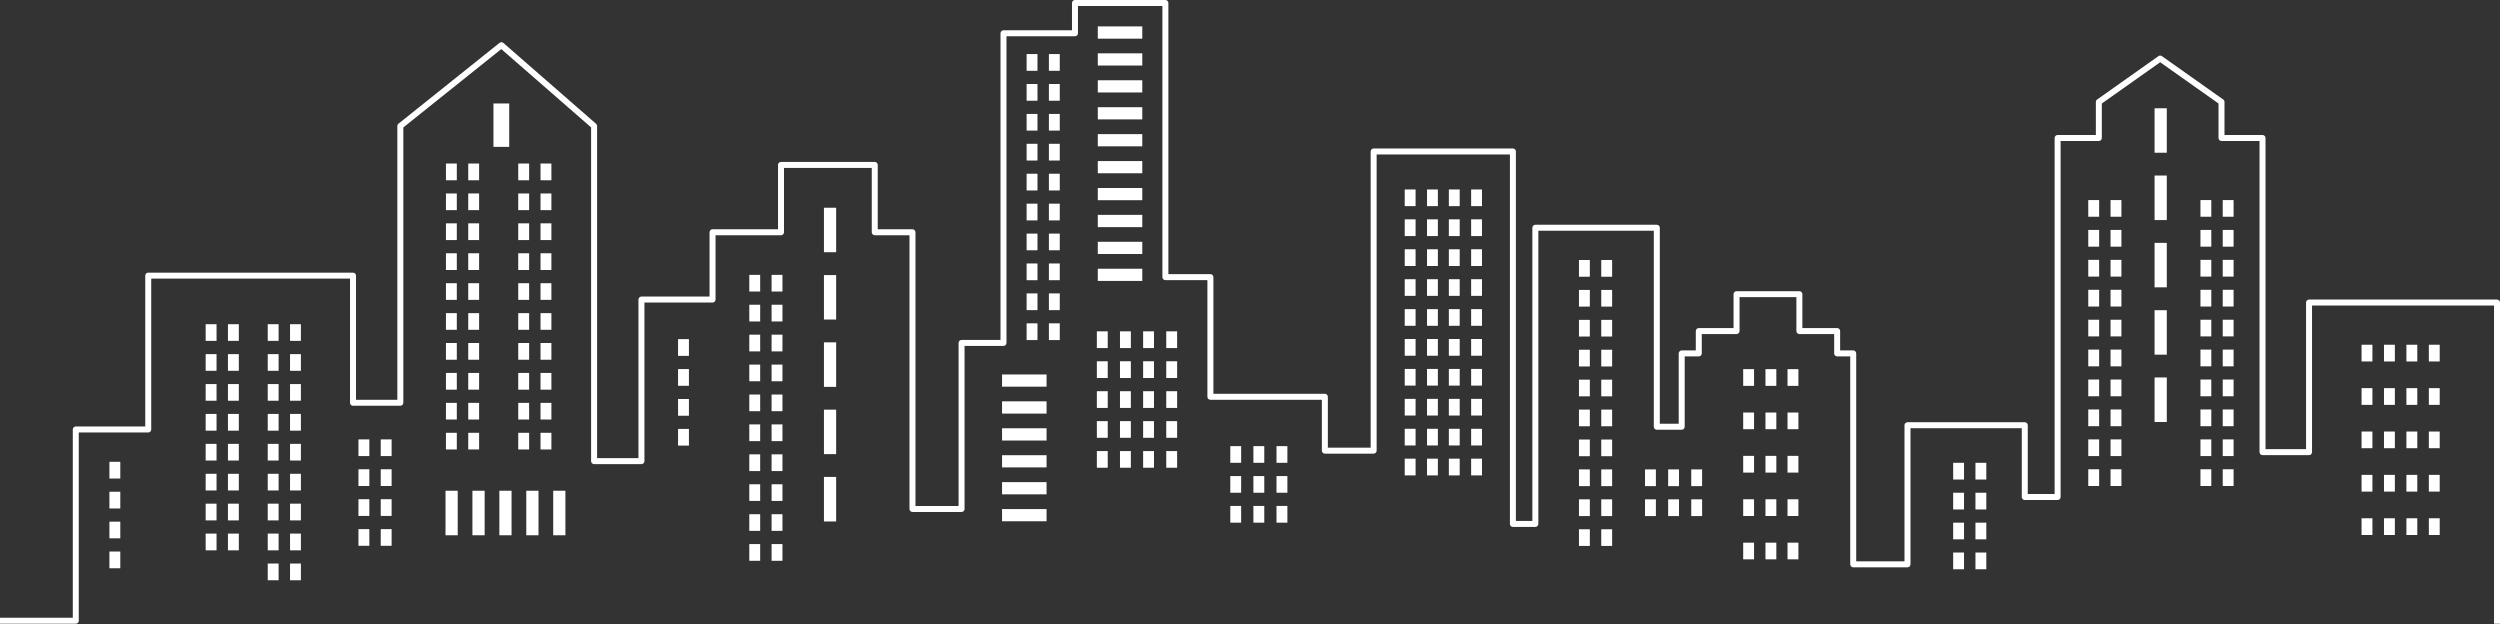 <?xml version="1.0" encoding="UTF-8" standalone="no"?><svg xmlns="http://www.w3.org/2000/svg" xmlns:xlink="http://www.w3.org/1999/xlink" fill="#000000" height="124.8" preserveAspectRatio="xMidYMid meet" version="1" viewBox="0.0 -0.0 500.0 124.8" width="500" zoomAndPan="magnify"><rect x="0.0" y="-0.0" width="500.0" height="124.8" fill="#333333" stroke="none"/><g id="change1_1"><path d="M 110.641 107.047 L 113.082 107.047 L 113.082 98.148 L 110.641 98.148 Z M 105.254 107.047 L 107.699 107.047 L 107.699 98.148 L 105.254 98.148 Z M 99.871 107.047 L 102.312 107.047 L 102.312 98.148 L 99.871 98.148 Z M 94.484 107.047 L 96.93 107.047 L 96.93 98.148 L 94.484 98.148 Z M 89.102 107.047 L 91.543 107.047 L 91.543 98.148 L 89.102 98.148 Z M 395.09 95.902 L 397.262 95.902 L 397.262 92.562 L 395.09 92.562 Z M 390.633 95.902 L 392.805 95.902 L 392.805 92.562 L 390.633 92.562 Z M 395.09 101.887 L 397.262 101.887 L 397.262 98.547 L 395.09 98.547 Z M 390.633 101.887 L 392.805 101.887 L 392.805 98.547 L 390.633 98.547 Z M 395.09 107.871 L 397.262 107.871 L 397.262 104.527 L 395.09 104.527 Z M 390.633 107.871 L 392.805 107.871 L 392.805 104.527 L 390.633 104.527 Z M 395.09 113.852 L 397.262 113.852 L 397.262 110.512 L 395.09 110.512 Z M 390.633 113.852 L 392.805 113.852 L 392.805 110.512 L 390.633 110.512 Z M 233.25 69.613 L 235.426 69.613 L 235.426 66.273 L 233.25 66.273 Z M 233.25 75.598 L 235.426 75.598 L 235.426 72.258 L 233.25 72.258 Z M 233.25 81.582 L 235.426 81.582 L 235.426 78.242 L 233.25 78.242 Z M 233.25 87.566 L 235.426 87.566 L 235.426 84.223 L 233.25 84.223 Z M 233.25 93.547 L 235.426 93.547 L 235.426 90.207 L 233.25 90.207 Z M 228.625 69.613 L 230.797 69.613 L 230.797 66.273 L 228.625 66.273 Z M 228.625 75.598 L 230.797 75.598 L 230.797 72.258 L 228.625 72.258 Z M 228.625 81.582 L 230.797 81.582 L 230.797 78.242 L 228.625 78.242 Z M 228.625 87.566 L 230.797 87.566 L 230.797 84.223 L 228.625 84.223 Z M 228.625 93.547 L 230.797 93.547 L 230.797 90.207 L 228.625 90.207 Z M 219.371 69.613 L 221.547 69.613 L 221.547 66.273 L 219.371 66.273 Z M 219.371 75.598 L 221.547 75.598 L 221.547 72.258 L 219.371 72.258 Z M 219.371 81.582 L 221.547 81.582 L 221.547 78.242 L 219.371 78.242 Z M 219.371 87.566 L 221.547 87.566 L 221.547 84.223 L 219.371 84.223 Z M 219.371 93.547 L 221.547 93.547 L 221.547 90.207 L 219.371 90.207 Z M 223.996 69.613 L 226.172 69.613 L 226.172 66.273 L 223.996 66.273 Z M 223.996 75.598 L 226.172 75.598 L 226.172 72.258 L 223.996 72.258 Z M 223.996 81.582 L 226.172 81.582 L 226.172 78.242 L 223.996 78.242 Z M 223.996 87.566 L 226.172 87.566 L 226.172 84.223 L 223.996 84.223 Z M 223.996 93.547 L 226.172 93.547 L 226.172 90.207 L 223.996 90.207 Z M 255.301 104.527 L 257.477 104.527 L 257.477 101.188 L 255.301 101.188 Z M 250.68 104.527 L 252.855 104.527 L 252.855 101.188 L 250.68 101.188 Z M 246.059 104.527 L 248.23 104.527 L 248.23 101.188 L 246.059 101.188 Z M 255.301 92.562 L 257.477 92.562 L 257.477 89.223 L 255.301 89.223 Z M 250.68 92.562 L 252.855 92.562 L 252.855 89.223 L 250.68 89.223 Z M 246.059 92.562 L 248.23 92.562 L 248.23 89.223 L 246.059 89.223 Z M 255.301 98.547 L 257.477 98.547 L 257.477 95.207 L 255.301 95.207 Z M 250.68 98.547 L 252.855 98.547 L 252.855 95.207 L 250.68 95.207 Z M 246.059 98.547 L 248.23 98.547 L 248.23 95.207 L 246.059 95.207 Z M 338.25 97.223 L 340.422 97.223 L 340.422 93.883 L 338.25 93.883 Z M 333.629 97.223 L 335.801 97.223 L 335.801 93.883 L 333.629 93.883 Z M 329.004 97.223 L 331.18 97.223 L 331.18 93.883 L 329.004 93.883 Z M 338.25 103.207 L 340.422 103.207 L 340.422 99.867 L 338.25 99.867 Z M 333.629 103.207 L 335.801 103.207 L 335.801 99.867 L 333.629 99.867 Z M 329.004 103.207 L 331.18 103.207 L 331.18 99.867 L 329.004 99.867 Z M 21.883 95.703 L 24.059 95.703 L 24.059 92.363 L 21.883 92.363 Z M 21.883 101.688 L 24.059 101.688 L 24.059 98.348 L 21.883 98.348 Z M 21.883 107.668 L 24.059 107.668 L 24.059 104.332 L 21.883 104.332 Z M 21.883 113.652 L 24.059 113.652 L 24.059 110.312 L 21.883 110.312 Z M 76.148 91.215 L 78.324 91.215 L 78.324 87.875 L 76.148 87.875 Z M 135.609 71.172 L 137.785 71.172 L 137.785 67.832 L 135.609 67.832 Z M 135.609 77.156 L 137.785 77.156 L 137.785 73.816 L 135.609 73.816 Z M 135.609 83.141 L 137.785 83.141 L 137.785 79.797 L 135.609 79.797 Z M 135.609 89.121 L 137.785 89.121 L 137.785 85.781 L 135.609 85.781 Z M 71.691 91.215 L 73.867 91.215 L 73.867 87.875 L 71.691 87.875 Z M 76.148 97.199 L 78.324 97.199 L 78.324 93.859 L 76.148 93.859 Z M 71.691 97.199 L 73.867 97.199 L 73.867 93.859 L 71.691 93.859 Z M 76.148 103.184 L 78.324 103.184 L 78.324 99.844 L 76.148 99.844 Z M 71.691 103.184 L 73.867 103.184 L 73.867 99.844 L 71.691 99.844 Z M 76.148 109.164 L 78.324 109.164 L 78.324 105.824 L 76.148 105.824 Z M 71.691 109.164 L 73.867 109.164 L 73.867 105.824 L 71.691 105.824 Z M 58.008 68.18 L 60.18 68.18 L 60.18 64.84 L 58.008 64.84 Z M 53.547 68.18 L 55.723 68.18 L 55.723 64.84 L 53.547 64.84 Z M 58.008 74.164 L 60.18 74.164 L 60.18 70.824 L 58.008 70.824 Z M 53.547 74.164 L 55.723 74.164 L 55.723 70.824 L 53.547 70.824 Z M 58.008 80.148 L 60.18 80.148 L 60.18 76.809 L 58.008 76.809 Z M 53.547 80.148 L 55.723 80.148 L 55.723 76.809 L 53.547 76.809 Z M 58.008 86.133 L 60.18 86.133 L 60.18 82.789 L 58.008 82.789 Z M 53.547 86.133 L 55.723 86.133 L 55.723 82.789 L 53.547 82.789 Z M 58.008 92.113 L 60.18 92.113 L 60.18 88.773 L 58.008 88.773 Z M 53.547 92.113 L 55.723 92.113 L 55.723 88.773 L 53.547 88.773 Z M 58.008 98.098 L 60.18 98.098 L 60.18 94.758 L 58.008 94.758 Z M 53.547 98.098 L 55.723 98.098 L 55.723 94.758 L 53.547 94.758 Z M 58.008 104.082 L 60.18 104.082 L 60.18 100.738 L 58.008 100.738 Z M 53.547 104.082 L 55.723 104.082 L 55.723 100.738 L 53.547 100.738 Z M 58.008 110.062 L 60.18 110.062 L 60.18 106.723 L 58.008 106.723 Z M 53.547 110.062 L 55.723 110.062 L 55.723 106.723 L 53.547 106.723 Z M 58.008 116.047 L 60.18 116.047 L 60.18 112.707 L 58.008 112.707 Z M 53.547 116.047 L 55.723 116.047 L 55.723 112.707 L 53.547 112.707 Z M 45.59 68.18 L 47.766 68.18 L 47.766 64.84 L 45.59 64.84 Z M 41.133 68.18 L 43.309 68.18 L 43.309 64.84 L 41.133 64.84 Z M 45.59 74.164 L 47.766 74.164 L 47.766 70.824 L 45.59 70.824 Z M 41.133 74.164 L 43.309 74.164 L 43.309 70.824 L 41.133 70.824 Z M 45.59 80.148 L 47.766 80.148 L 47.766 76.809 L 45.59 76.809 Z M 41.133 80.148 L 43.309 80.148 L 43.309 76.809 L 41.133 76.809 Z M 45.59 86.133 L 47.766 86.133 L 47.766 82.789 L 45.59 82.789 Z M 41.133 86.133 L 43.309 86.133 L 43.309 82.789 L 41.133 82.789 Z M 45.59 92.113 L 47.766 92.113 L 47.766 88.773 L 45.59 88.773 Z M 41.133 92.113 L 43.309 92.113 L 43.309 88.773 L 41.133 88.773 Z M 45.59 98.098 L 47.766 98.098 L 47.766 94.758 L 45.59 94.758 Z M 41.133 98.098 L 43.309 98.098 L 43.309 94.758 L 41.133 94.758 Z M 45.59 104.082 L 47.766 104.082 L 47.766 100.738 L 45.59 100.738 Z M 41.133 104.082 L 43.309 104.082 L 43.309 100.738 L 41.133 100.738 Z M 45.59 110.062 L 47.766 110.062 L 47.766 106.723 L 45.59 106.723 Z M 41.133 110.062 L 43.309 110.062 L 43.309 106.723 L 41.133 106.723 Z M 101.844 20.691 L 98.691 20.691 L 98.691 29.367 L 101.844 29.367 Z M 164.789 50.445 L 167.23 50.445 L 167.23 41.543 L 164.789 41.543 Z M 164.789 63.906 L 167.23 63.906 L 167.23 55.008 L 164.789 55.008 Z M 164.789 77.367 L 167.23 77.367 L 167.23 68.469 L 164.789 68.469 Z M 164.789 90.832 L 167.23 90.832 L 167.23 81.93 L 164.789 81.93 Z M 164.789 104.293 L 167.23 104.293 L 167.23 95.391 L 164.789 95.391 Z M 430.914 30.551 L 433.359 30.551 L 433.359 21.648 L 430.914 21.648 Z M 430.914 44.012 L 433.359 44.012 L 433.359 35.113 L 430.914 35.113 Z M 430.914 57.473 L 433.359 57.473 L 433.359 48.574 L 430.914 48.574 Z M 430.914 70.938 L 433.359 70.938 L 433.359 62.035 L 430.914 62.035 Z M 430.914 84.398 L 433.359 84.398 L 433.359 75.496 L 430.914 75.496 Z M 485.77 72.293 L 487.941 72.293 L 487.941 68.953 L 485.77 68.953 Z M 485.77 80.969 L 487.941 80.969 L 487.941 77.629 L 485.77 77.629 Z M 485.77 89.645 L 487.941 89.645 L 487.941 86.305 L 485.77 86.305 Z M 485.77 98.32 L 487.941 98.32 L 487.941 94.98 L 485.77 94.98 Z M 485.77 106.996 L 487.941 106.996 L 487.941 103.656 L 485.77 103.656 Z M 481.281 72.293 L 483.457 72.293 L 483.457 68.953 L 481.281 68.953 Z M 481.281 80.969 L 483.457 80.969 L 483.457 77.629 L 481.281 77.629 Z M 481.281 89.645 L 483.457 89.645 L 483.457 86.305 L 481.281 86.305 Z M 481.281 98.32 L 483.457 98.32 L 483.457 94.98 L 481.281 94.98 Z M 481.281 106.996 L 483.457 106.996 L 483.457 103.656 L 481.281 103.656 Z M 476.797 72.293 L 478.973 72.293 L 478.973 68.953 L 476.797 68.953 Z M 476.797 80.969 L 478.973 80.969 L 478.973 77.629 L 476.797 77.629 Z M 476.797 89.645 L 478.973 89.645 L 478.973 86.305 L 476.797 86.305 Z M 476.797 98.32 L 478.973 98.32 L 478.973 94.98 L 476.797 94.98 Z M 476.797 106.996 L 478.973 106.996 L 478.973 103.656 L 476.797 103.656 Z M 472.312 72.293 L 474.484 72.293 L 474.484 68.953 L 472.312 68.953 Z M 472.312 80.969 L 474.484 80.969 L 474.484 77.629 L 472.312 77.629 Z M 472.312 89.645 L 474.484 89.645 L 474.484 86.305 L 472.312 86.305 Z M 472.312 98.32 L 474.484 98.32 L 474.484 94.98 L 472.312 94.98 Z M 472.312 106.996 L 474.484 106.996 L 474.484 103.656 L 472.312 103.656 Z M 357.504 77.168 L 359.68 77.168 L 359.68 73.828 L 357.504 73.828 Z M 353.094 77.168 L 355.266 77.168 L 355.266 73.828 L 353.094 73.828 Z M 348.637 77.168 L 350.809 77.168 L 350.809 73.828 L 348.637 73.828 Z M 357.504 85.844 L 359.68 85.844 L 359.68 82.504 L 357.504 82.504 Z M 353.094 85.844 L 355.266 85.844 L 355.266 82.504 L 353.094 82.504 Z M 348.637 85.844 L 350.809 85.844 L 350.809 82.504 L 348.637 82.504 Z M 357.504 94.52 L 359.68 94.52 L 359.68 91.18 L 357.504 91.18 Z M 353.094 94.52 L 355.266 94.52 L 355.266 91.18 L 353.094 91.18 Z M 348.637 94.52 L 350.809 94.52 L 350.809 91.18 L 348.637 91.18 Z M 357.504 103.195 L 359.68 103.195 L 359.68 99.855 L 357.504 99.855 Z M 353.094 103.195 L 355.266 103.195 L 355.266 99.855 L 353.094 99.855 Z M 348.637 103.195 L 350.809 103.195 L 350.809 99.855 L 348.637 99.855 Z M 357.504 111.871 L 359.68 111.871 L 359.68 108.531 L 357.504 108.531 Z M 353.094 111.871 L 355.266 111.871 L 355.266 108.531 L 353.094 108.531 Z M 348.637 111.871 L 350.809 111.871 L 350.809 108.531 L 348.637 108.531 Z M 294.227 41.227 L 296.398 41.227 L 296.398 37.887 L 294.227 37.887 Z M 289.77 41.227 L 291.941 41.227 L 291.941 37.887 L 289.77 37.887 Z M 294.227 47.211 L 296.398 47.211 L 296.398 43.871 L 294.227 43.871 Z M 289.77 47.211 L 291.941 47.211 L 291.941 43.871 L 289.77 43.871 Z M 294.227 53.195 L 296.398 53.195 L 296.398 49.852 L 294.227 49.852 Z M 289.77 53.195 L 291.941 53.195 L 291.941 49.852 L 289.77 49.852 Z M 294.227 59.176 L 296.398 59.176 L 296.398 55.836 L 294.227 55.836 Z M 289.77 59.176 L 291.941 59.176 L 291.941 55.836 L 289.77 55.836 Z M 294.227 65.16 L 296.398 65.16 L 296.398 61.82 L 294.227 61.82 Z M 289.77 65.16 L 291.941 65.16 L 291.941 61.82 L 289.77 61.82 Z M 294.227 71.145 L 296.398 71.145 L 296.398 67.801 L 294.227 67.801 Z M 289.77 71.145 L 291.941 71.145 L 291.941 67.801 L 289.77 67.801 Z M 294.227 77.125 L 296.398 77.125 L 296.398 73.785 L 294.227 73.785 Z M 289.77 77.125 L 291.941 77.125 L 291.941 73.785 L 289.77 73.785 Z M 294.227 83.109 L 296.398 83.109 L 296.398 79.77 L 294.227 79.77 Z M 289.77 83.109 L 291.941 83.109 L 291.941 79.77 L 289.77 79.77 Z M 294.227 89.094 L 296.398 89.094 L 296.398 85.754 L 294.227 85.754 Z M 289.77 89.094 L 291.941 89.094 L 291.941 85.754 L 289.77 85.754 Z M 294.227 95.074 L 296.398 95.074 L 296.398 91.734 L 294.227 91.734 Z M 289.77 95.074 L 291.941 95.074 L 291.941 91.734 L 289.77 91.734 Z M 285.402 41.227 L 287.574 41.227 L 287.574 37.887 L 285.402 37.887 Z M 280.945 41.227 L 283.117 41.227 L 283.117 37.887 L 280.945 37.887 Z M 285.402 47.211 L 287.574 47.211 L 287.574 43.871 L 285.402 43.871 Z M 280.945 47.211 L 283.117 47.211 L 283.117 43.871 L 280.945 43.871 Z M 285.402 53.195 L 287.574 53.195 L 287.574 49.852 L 285.402 49.852 Z M 280.945 53.195 L 283.117 53.195 L 283.117 49.852 L 280.945 49.852 Z M 285.402 59.176 L 287.574 59.176 L 287.574 55.836 L 285.402 55.836 Z M 280.945 59.176 L 283.117 59.176 L 283.117 55.836 L 280.945 55.836 Z M 285.402 65.16 L 287.574 65.16 L 287.574 61.82 L 285.402 61.82 Z M 280.945 65.16 L 283.117 65.16 L 283.117 61.82 L 280.945 61.82 Z M 285.402 71.145 L 287.574 71.145 L 287.574 67.801 L 285.402 67.801 Z M 280.945 71.145 L 283.117 71.145 L 283.117 67.801 L 280.945 67.801 Z M 285.402 77.125 L 287.574 77.125 L 287.574 73.785 L 285.402 73.785 Z M 280.945 77.125 L 283.117 77.125 L 283.117 73.785 L 280.945 73.785 Z M 285.402 83.109 L 287.574 83.109 L 287.574 79.77 L 285.402 79.77 Z M 280.945 83.109 L 283.117 83.109 L 283.117 79.77 L 280.945 79.77 Z M 285.402 89.094 L 287.574 89.094 L 287.574 85.754 L 285.402 85.754 Z M 280.945 89.094 L 283.117 89.094 L 283.117 85.754 L 280.945 85.754 Z M 285.402 95.074 L 287.574 95.074 L 287.574 91.734 L 285.402 91.734 Z M 280.945 95.074 L 283.117 95.074 L 283.117 91.734 L 280.945 91.734 Z M 154.316 58.309 L 156.492 58.309 L 156.492 54.969 L 154.316 54.969 Z M 149.859 58.309 L 152.035 58.309 L 152.035 54.969 L 149.859 54.969 Z M 154.316 64.293 L 156.492 64.293 L 156.492 60.953 L 154.316 60.953 Z M 149.859 64.293 L 152.035 64.293 L 152.035 60.953 L 149.859 60.953 Z M 154.316 70.277 L 156.492 70.277 L 156.492 66.934 L 154.316 66.934 Z M 149.859 70.277 L 152.035 70.277 L 152.035 66.934 L 149.859 66.934 Z M 154.316 76.258 L 156.492 76.258 L 156.492 72.918 L 154.316 72.918 Z M 149.859 76.258 L 152.035 76.258 L 152.035 72.918 L 149.859 72.918 Z M 154.316 82.242 L 156.492 82.242 L 156.492 78.902 L 154.316 78.902 Z M 149.859 82.242 L 152.035 82.242 L 152.035 78.902 L 149.859 78.902 Z M 154.316 88.227 L 156.492 88.227 L 156.492 84.883 L 154.316 84.883 Z M 149.859 88.227 L 152.035 88.227 L 152.035 84.883 L 149.859 84.883 Z M 154.316 94.207 L 156.492 94.207 L 156.492 90.867 L 154.316 90.867 Z M 149.859 94.207 L 152.035 94.207 L 152.035 90.867 L 149.859 90.867 Z M 154.316 100.191 L 156.492 100.191 L 156.492 96.852 L 154.316 96.852 Z M 149.859 100.191 L 152.035 100.191 L 152.035 96.852 L 149.859 96.852 Z M 154.316 106.172 L 156.492 106.172 L 156.492 102.836 L 154.316 102.836 Z M 149.859 106.172 L 152.035 106.172 L 152.035 102.836 L 149.859 102.836 Z M 154.316 112.156 L 156.492 112.156 L 156.492 108.816 L 154.316 108.816 Z M 149.859 112.156 L 152.035 112.156 L 152.035 108.816 L 149.859 108.816 Z M 444.547 43.352 L 446.719 43.352 L 446.719 40.012 L 444.547 40.012 Z M 440.09 43.352 L 442.262 43.352 L 442.262 40.012 L 440.09 40.012 Z M 444.547 49.336 L 446.719 49.336 L 446.719 45.992 L 444.547 45.992 Z M 440.09 49.336 L 442.262 49.336 L 442.262 45.992 L 440.09 45.992 Z M 444.547 55.316 L 446.719 55.316 L 446.719 51.977 L 444.547 51.977 Z M 440.09 55.316 L 442.262 55.316 L 442.262 51.977 L 440.09 51.977 Z M 444.547 61.301 L 446.719 61.301 L 446.719 57.961 L 444.547 57.961 Z M 440.09 61.301 L 442.262 61.301 L 442.262 57.961 L 440.09 57.961 Z M 444.547 67.285 L 446.719 67.285 L 446.719 63.945 L 444.547 63.945 Z M 440.09 67.285 L 442.262 67.285 L 442.262 63.945 L 440.09 63.945 Z M 444.547 73.266 L 446.719 73.266 L 446.719 69.926 L 444.547 69.926 Z M 440.09 73.266 L 442.262 73.266 L 442.262 69.926 L 440.09 69.926 Z M 444.547 79.25 L 446.719 79.25 L 446.719 75.91 L 444.547 75.91 Z M 440.09 79.25 L 442.262 79.25 L 442.262 75.91 L 440.09 75.91 Z M 444.547 85.234 L 446.719 85.234 L 446.719 81.895 L 444.547 81.895 Z M 440.09 85.234 L 442.262 85.234 L 442.262 81.895 L 440.09 81.895 Z M 444.547 91.215 L 446.719 91.215 L 446.719 87.875 L 444.547 87.875 Z M 440.09 91.215 L 442.262 91.215 L 442.262 87.875 L 440.09 87.875 Z M 444.547 97.199 L 446.719 97.199 L 446.719 93.859 L 444.547 93.859 Z M 440.09 97.199 L 442.262 97.199 L 442.262 93.859 L 440.09 93.859 Z M 422.109 43.352 L 424.285 43.352 L 424.285 40.012 L 422.109 40.012 Z M 417.652 43.352 L 419.828 43.352 L 419.828 40.012 L 417.652 40.012 Z M 422.109 49.336 L 424.285 49.336 L 424.285 45.992 L 422.109 45.992 Z M 417.652 49.336 L 419.828 49.336 L 419.828 45.992 L 417.652 45.992 Z M 422.109 55.316 L 424.285 55.316 L 424.285 51.977 L 422.109 51.977 Z M 417.652 55.316 L 419.828 55.316 L 419.828 51.977 L 417.652 51.977 Z M 422.109 61.301 L 424.285 61.301 L 424.285 57.961 L 422.109 57.961 Z M 417.652 61.301 L 419.828 61.301 L 419.828 57.961 L 417.652 57.961 Z M 422.109 67.285 L 424.285 67.285 L 424.285 63.945 L 422.109 63.945 Z M 417.652 67.285 L 419.828 67.285 L 419.828 63.945 L 417.652 63.945 Z M 422.109 73.266 L 424.285 73.266 L 424.285 69.926 L 422.109 69.926 Z M 417.652 73.266 L 419.828 73.266 L 419.828 69.926 L 417.652 69.926 Z M 422.109 79.25 L 424.285 79.25 L 424.285 75.91 L 422.109 75.91 Z M 417.652 79.25 L 419.828 79.25 L 419.828 75.91 L 417.652 75.91 Z M 422.109 85.234 L 424.285 85.234 L 424.285 81.895 L 422.109 81.895 Z M 417.652 85.234 L 419.828 85.234 L 419.828 81.895 L 417.652 81.895 Z M 422.109 91.215 L 424.285 91.215 L 424.285 87.875 L 422.109 87.875 Z M 417.652 91.215 L 419.828 91.215 L 419.828 87.875 L 417.652 87.875 Z M 422.109 97.199 L 424.285 97.199 L 424.285 93.859 L 422.109 93.859 Z M 417.652 97.199 L 419.828 97.199 L 419.828 93.859 L 417.652 93.859 Z M 320.25 55.344 L 322.426 55.344 L 322.426 52.004 L 320.25 52.004 Z M 315.793 55.344 L 317.969 55.344 L 317.969 52.004 L 315.793 52.004 Z M 320.25 61.324 L 322.426 61.324 L 322.426 57.984 L 320.25 57.984 Z M 315.793 61.324 L 317.969 61.324 L 317.969 57.984 L 315.793 57.984 Z M 320.25 67.309 L 322.426 67.309 L 322.426 63.969 L 320.25 63.969 Z M 315.793 67.309 L 317.969 67.309 L 317.969 63.969 L 315.793 63.969 Z M 320.25 73.293 L 322.426 73.293 L 322.426 69.953 L 320.25 69.953 Z M 315.793 73.293 L 317.969 73.293 L 317.969 69.953 L 315.793 69.953 Z M 320.25 79.273 L 322.426 79.273 L 322.426 75.934 L 320.25 75.934 Z M 315.793 79.273 L 317.969 79.273 L 317.969 75.934 L 315.793 75.934 Z M 320.25 85.258 L 322.426 85.258 L 322.426 81.918 L 320.25 81.918 Z M 315.793 85.258 L 317.969 85.258 L 317.969 81.918 L 315.793 81.918 Z M 320.25 91.242 L 322.426 91.242 L 322.426 87.902 L 320.25 87.902 Z M 315.793 91.242 L 317.969 91.242 L 317.969 87.902 L 315.793 87.902 Z M 320.25 97.223 L 322.426 97.223 L 322.426 93.883 L 320.25 93.883 Z M 315.793 97.223 L 317.969 97.223 L 317.969 93.883 L 315.793 93.883 Z M 320.25 103.207 L 322.426 103.207 L 322.426 99.867 L 320.25 99.867 Z M 315.793 103.207 L 317.969 103.207 L 317.969 99.867 L 315.793 99.867 Z M 320.25 109.191 L 322.426 109.191 L 322.426 105.852 L 320.25 105.852 Z M 315.793 109.191 L 317.969 109.191 L 317.969 105.852 L 315.793 105.852 Z M 108.105 36.047 L 110.281 36.047 L 110.281 32.707 L 108.105 32.707 Z M 105.824 32.707 L 103.648 32.707 L 103.648 36.047 L 105.824 36.047 Z M 108.105 42.031 L 110.281 42.031 L 110.281 38.691 L 108.105 38.691 Z M 103.648 42.031 L 105.824 42.031 L 105.824 38.691 L 103.648 38.691 Z M 108.105 48.012 L 110.281 48.012 L 110.281 44.672 L 108.105 44.672 Z M 103.648 48.012 L 105.824 48.012 L 105.824 44.672 L 103.648 44.672 Z M 108.105 53.996 L 110.281 53.996 L 110.281 50.656 L 108.105 50.656 Z M 103.648 53.996 L 105.824 53.996 L 105.824 50.656 L 103.648 50.656 Z M 108.105 59.98 L 110.281 59.98 L 110.281 56.641 L 108.105 56.641 Z M 103.648 59.98 L 105.824 59.98 L 105.824 56.641 L 103.648 56.641 Z M 108.105 65.961 L 110.281 65.961 L 110.281 62.621 L 108.105 62.621 Z M 103.648 65.961 L 105.824 65.961 L 105.824 62.621 L 103.648 62.621 Z M 108.105 71.945 L 110.281 71.945 L 110.281 68.605 L 108.105 68.605 Z M 103.648 71.945 L 105.824 71.945 L 105.824 68.605 L 103.648 68.605 Z M 108.105 77.93 L 110.281 77.93 L 110.281 74.59 L 108.105 74.59 Z M 103.648 77.93 L 105.824 77.93 L 105.824 74.59 L 103.648 74.59 Z M 108.105 83.91 L 110.281 83.91 L 110.281 80.57 L 108.105 80.57 Z M 103.648 83.91 L 105.824 83.91 L 105.824 80.57 L 103.648 80.57 Z M 108.105 89.895 L 110.281 89.895 L 110.281 86.555 L 108.105 86.555 Z M 103.648 89.895 L 105.824 89.895 L 105.824 86.555 L 103.648 86.555 Z M 95.82 32.707 L 93.648 32.707 L 93.648 36.047 L 95.82 36.047 Z M 91.363 32.707 L 89.191 32.707 L 89.191 36.047 L 91.363 36.047 Z M 93.648 42.031 L 95.82 42.031 L 95.82 38.691 L 93.648 38.691 Z M 89.191 42.031 L 91.363 42.031 L 91.363 38.691 L 89.191 38.691 Z M 93.648 48.012 L 95.82 48.012 L 95.82 44.672 L 93.648 44.672 Z M 89.191 48.012 L 91.363 48.012 L 91.363 44.672 L 89.191 44.672 Z M 93.648 53.996 L 95.82 53.996 L 95.82 50.656 L 93.648 50.656 Z M 89.191 53.996 L 91.363 53.996 L 91.363 50.656 L 89.191 50.656 Z M 93.648 59.98 L 95.82 59.98 L 95.82 56.641 L 93.648 56.641 Z M 89.191 59.98 L 91.363 59.98 L 91.363 56.641 L 89.191 56.641 Z M 93.648 65.961 L 95.82 65.961 L 95.82 62.621 L 93.648 62.621 Z M 89.191 65.961 L 91.363 65.961 L 91.363 62.621 L 89.191 62.621 Z M 93.648 71.945 L 95.82 71.945 L 95.82 68.605 L 93.648 68.605 Z M 89.191 71.945 L 91.363 71.945 L 91.363 68.605 L 89.191 68.605 Z M 93.648 77.93 L 95.82 77.93 L 95.82 74.59 L 93.648 74.59 Z M 89.191 77.93 L 91.363 77.93 L 91.363 74.59 L 89.191 74.59 Z M 93.648 83.91 L 95.82 83.91 L 95.82 80.57 L 93.648 80.57 Z M 89.191 83.91 L 91.363 83.91 L 91.363 80.57 L 89.191 80.57 Z M 93.648 89.895 L 95.82 89.895 L 95.82 86.555 L 93.648 86.555 Z M 89.191 89.895 L 91.363 89.895 L 91.363 86.555 L 89.191 86.555 Z M 209.781 14.156 L 211.953 14.156 L 211.953 10.816 L 209.781 10.816 Z M 207.496 10.816 L 205.324 10.816 L 205.324 14.156 L 207.496 14.156 Z M 209.781 20.141 L 211.953 20.141 L 211.953 16.801 L 209.781 16.801 Z M 205.324 20.141 L 207.496 20.141 L 207.496 16.801 L 205.324 16.801 Z M 209.781 26.125 L 211.953 26.125 L 211.953 22.785 L 209.781 22.785 Z M 205.324 26.125 L 207.496 26.125 L 207.496 22.785 L 205.324 22.785 Z M 209.781 32.109 L 211.953 32.109 L 211.953 28.766 L 209.781 28.766 Z M 205.324 32.109 L 207.496 32.109 L 207.496 28.766 L 205.324 28.766 Z M 209.781 38.09 L 211.953 38.09 L 211.953 34.75 L 209.781 34.75 Z M 205.324 38.09 L 207.496 38.09 L 207.496 34.75 L 205.324 34.75 Z M 209.781 44.074 L 211.953 44.074 L 211.953 40.734 L 209.781 40.734 Z M 205.324 44.074 L 207.496 44.074 L 207.496 40.734 L 205.324 40.734 Z M 209.781 50.059 L 211.953 50.059 L 211.953 46.719 L 209.781 46.719 Z M 205.324 50.059 L 207.496 50.059 L 207.496 46.719 L 205.324 46.719 Z M 209.781 56.039 L 211.953 56.039 L 211.953 52.699 L 209.781 52.699 Z M 205.324 56.039 L 207.496 56.039 L 207.496 52.699 L 205.324 52.699 Z M 209.781 62.023 L 211.953 62.023 L 211.953 58.684 L 209.781 58.684 Z M 205.324 62.023 L 207.496 62.023 L 207.496 58.684 L 205.324 58.684 Z M 209.781 68.008 L 211.953 68.008 L 211.953 64.664 L 209.781 64.664 Z M 205.324 68.008 L 207.496 68.008 L 207.496 64.664 L 205.324 64.664 Z M 200.41 77.332 L 209.312 77.332 L 209.312 74.887 L 200.41 74.887 Z M 200.41 82.715 L 209.312 82.715 L 209.312 80.273 L 200.41 80.273 Z M 200.41 88.102 L 209.312 88.102 L 209.312 85.656 L 200.41 85.656 Z M 200.41 93.484 L 209.312 93.484 L 209.312 91.043 L 200.41 91.043 Z M 200.41 98.871 L 209.312 98.871 L 209.312 96.426 L 200.41 96.426 Z M 200.41 104.254 L 209.312 104.254 L 209.312 101.812 L 200.41 101.812 Z M 219.559 7.727 L 228.457 7.727 L 228.457 5.281 L 219.559 5.281 Z M 219.559 13.109 L 228.457 13.109 L 228.457 10.668 L 219.559 10.668 Z M 219.559 18.496 L 228.457 18.496 L 228.457 16.055 L 219.559 16.055 Z M 219.559 23.883 L 228.457 23.883 L 228.457 21.438 L 219.559 21.438 Z M 219.559 29.266 L 228.457 29.266 L 228.457 26.824 L 219.559 26.824 Z M 219.559 34.652 L 228.457 34.652 L 228.457 32.207 L 219.559 32.207 Z M 219.559 40.035 L 228.457 40.035 L 228.457 37.594 L 219.559 37.594 Z M 219.559 45.422 L 228.457 45.422 L 228.457 42.977 L 219.559 42.977 Z M 219.559 50.805 L 228.457 50.805 L 228.457 48.363 L 219.559 48.363 Z M 219.559 56.191 L 228.457 56.191 L 228.457 53.746 L 219.559 53.746 Z M 500 60.512 L 500 124.746 C 499.602 124.762 499.203 124.727 498.805 124.746 L 498.805 61.109 L 462.406 61.109 L 462.406 90.43 C 462.406 90.758 462.137 91.027 461.809 91.027 L 452.508 91.027 C 452.176 91.027 451.906 90.758 451.906 90.43 L 451.906 28.199 L 444.301 28.199 C 443.969 28.199 443.703 27.93 443.703 27.598 L 443.703 20.699 L 432.035 12.449 L 420.367 20.699 L 420.367 27.598 C 420.367 27.93 420.102 28.199 419.77 28.199 L 412.121 28.199 L 412.121 99.406 C 412.121 99.734 411.855 100.004 411.523 100.004 L 404.953 100.004 C 404.621 100.004 404.355 99.734 404.355 99.406 L 404.355 85.641 L 382.098 85.641 L 382.098 112.867 C 382.098 113.199 381.828 113.465 381.5 113.465 L 370.645 113.465 C 370.316 113.465 370.047 113.199 370.047 112.867 L 370.047 71.281 L 367.43 71.281 C 367.098 71.281 366.832 71.012 366.832 70.684 L 366.832 66.809 L 359.875 66.809 C 359.547 66.809 359.277 66.543 359.277 66.211 L 359.277 59.43 L 347.91 59.43 L 347.91 66.211 C 347.91 66.543 347.641 66.809 347.312 66.809 L 340.355 66.809 L 340.355 70.684 C 340.355 71.012 340.086 71.281 339.758 71.281 L 336.938 71.281 L 336.938 85.344 C 336.938 85.676 336.672 85.945 336.34 85.945 L 331.359 85.945 C 331.031 85.945 330.762 85.676 330.762 85.344 L 330.762 46.148 L 307.668 46.148 L 307.668 104.789 C 307.668 105.121 307.402 105.387 307.07 105.387 L 302.582 105.387 C 302.254 105.387 301.984 105.121 301.984 104.789 L 301.984 30.891 L 275.328 30.891 L 275.328 90.129 C 275.328 90.461 275.062 90.727 274.73 90.727 L 264.973 90.727 C 264.641 90.727 264.371 90.461 264.371 90.129 L 264.371 79.957 L 242.078 79.957 C 241.75 79.957 241.48 79.688 241.48 79.359 L 241.48 56.023 L 233.078 56.023 C 232.746 56.023 232.48 55.754 232.48 55.426 L 232.48 1.195 L 215.594 1.195 L 215.594 6.656 C 215.594 6.984 215.324 7.254 214.996 7.254 L 201.297 7.254 L 201.297 68.59 C 201.297 68.918 201.027 69.188 200.699 69.188 L 192.91 69.188 L 192.91 101.797 C 192.91 102.129 192.645 102.395 192.312 102.395 L 182.496 102.395 C 182.164 102.395 181.898 102.129 181.898 101.797 L 181.898 47.047 L 174.949 47.047 C 174.617 47.047 174.352 46.777 174.352 46.449 L 174.352 33.582 L 156.801 33.582 L 156.801 46.449 C 156.801 46.777 156.531 47.047 156.203 47.047 L 143.109 47.047 L 143.109 59.91 C 143.109 60.242 142.84 60.512 142.508 60.512 L 128.887 60.512 L 128.887 92.223 C 128.887 92.555 128.621 92.824 128.289 92.824 L 118.816 92.824 C 118.488 92.824 118.219 92.555 118.219 92.223 L 118.219 25.477 L 100.262 9.816 L 80.664 25.492 L 80.664 80.555 C 80.664 80.887 80.398 81.152 80.066 81.152 L 70.602 81.152 C 70.273 81.152 70.004 80.887 70.004 80.555 L 70.004 55.723 L 30.246 55.723 L 30.246 85.898 C 30.246 86.227 29.98 86.496 29.648 86.496 L 15.754 86.496 L 15.754 124.148 C 15.754 124.48 15.488 124.746 15.156 124.746 L 0 124.746 L 0 123.551 L 14.559 123.551 L 14.559 85.898 C 14.559 85.566 14.828 85.297 15.156 85.297 L 29.051 85.297 L 29.051 55.125 C 29.051 54.793 29.316 54.527 29.648 54.527 L 70.602 54.527 C 70.934 54.527 71.199 54.793 71.199 55.125 L 71.199 79.957 L 79.469 79.957 L 79.469 25.207 C 79.469 25.023 79.551 24.852 79.695 24.738 L 99.906 8.57 C 100.133 8.391 100.453 8.395 100.672 8.586 L 119.211 24.754 C 119.344 24.867 119.418 25.035 119.418 25.207 L 119.418 91.625 L 127.691 91.625 L 127.691 59.91 C 127.691 59.582 127.961 59.312 128.289 59.312 L 141.91 59.312 L 141.91 46.449 C 141.91 46.117 142.18 45.852 142.508 45.852 L 155.605 45.852 L 155.605 32.984 C 155.605 32.656 155.871 32.387 156.203 32.387 L 174.949 32.387 C 175.281 32.387 175.547 32.656 175.547 32.984 L 175.547 45.852 L 182.496 45.852 C 182.828 45.852 183.094 46.117 183.094 46.449 L 183.094 101.199 L 191.715 101.199 L 191.715 68.59 C 191.715 68.258 191.984 67.988 192.312 67.988 L 200.102 67.988 L 200.102 6.656 C 200.102 6.324 200.367 6.059 200.699 6.059 L 214.398 6.059 L 214.398 0.598 C 214.398 0.266 214.664 -0.004 214.996 -0.004 L 233.078 -0.004 C 233.406 -0.004 233.676 0.266 233.676 0.598 L 233.676 54.828 L 242.078 54.828 C 242.41 54.828 242.68 55.094 242.68 55.426 L 242.68 78.762 L 264.973 78.762 C 265.301 78.762 265.57 79.027 265.57 79.359 L 265.57 89.531 L 274.133 89.531 L 274.133 30.293 C 274.133 29.961 274.398 29.695 274.73 29.695 L 302.582 29.695 C 302.914 29.695 303.18 29.961 303.18 30.293 L 303.18 104.191 L 306.473 104.191 L 306.473 45.551 C 306.473 45.219 306.738 44.953 307.07 44.953 L 331.359 44.953 C 331.691 44.953 331.961 45.219 331.961 45.551 L 331.961 84.746 L 335.742 84.746 L 335.742 70.684 C 335.742 70.352 336.008 70.086 336.34 70.086 L 339.16 70.086 L 339.16 66.211 C 339.16 65.883 339.426 65.613 339.758 65.613 L 346.711 65.613 L 346.711 58.832 C 346.711 58.504 346.98 58.234 347.312 58.234 L 359.875 58.234 C 360.207 58.234 360.473 58.504 360.473 58.832 L 360.473 65.613 L 367.43 65.613 C 367.762 65.613 368.027 65.883 368.027 66.211 L 368.027 70.086 L 370.645 70.086 C 370.977 70.086 371.242 70.352 371.242 70.684 L 371.242 112.27 L 380.898 112.27 L 380.898 85.043 C 380.898 84.715 381.168 84.445 381.5 84.445 L 404.953 84.445 C 405.285 84.445 405.551 84.715 405.551 85.043 L 405.551 98.805 L 410.926 98.805 L 410.926 27.598 C 410.926 27.27 411.195 27 411.523 27 L 419.172 27 L 419.172 20.391 C 419.172 20.195 419.266 20.016 419.426 19.902 L 431.688 11.227 C 431.898 11.078 432.172 11.078 432.379 11.227 L 444.645 19.902 C 444.805 20.016 444.898 20.195 444.898 20.391 L 444.898 27 L 452.508 27 C 452.836 27 453.105 27.27 453.105 27.598 L 453.105 89.832 L 461.211 89.832 L 461.211 60.512 C 461.211 60.18 461.477 59.91 461.809 59.91 L 499.402 59.91 C 499.73 59.91 500 60.18 500 60.512" fill="#ffffff"/></g></svg>